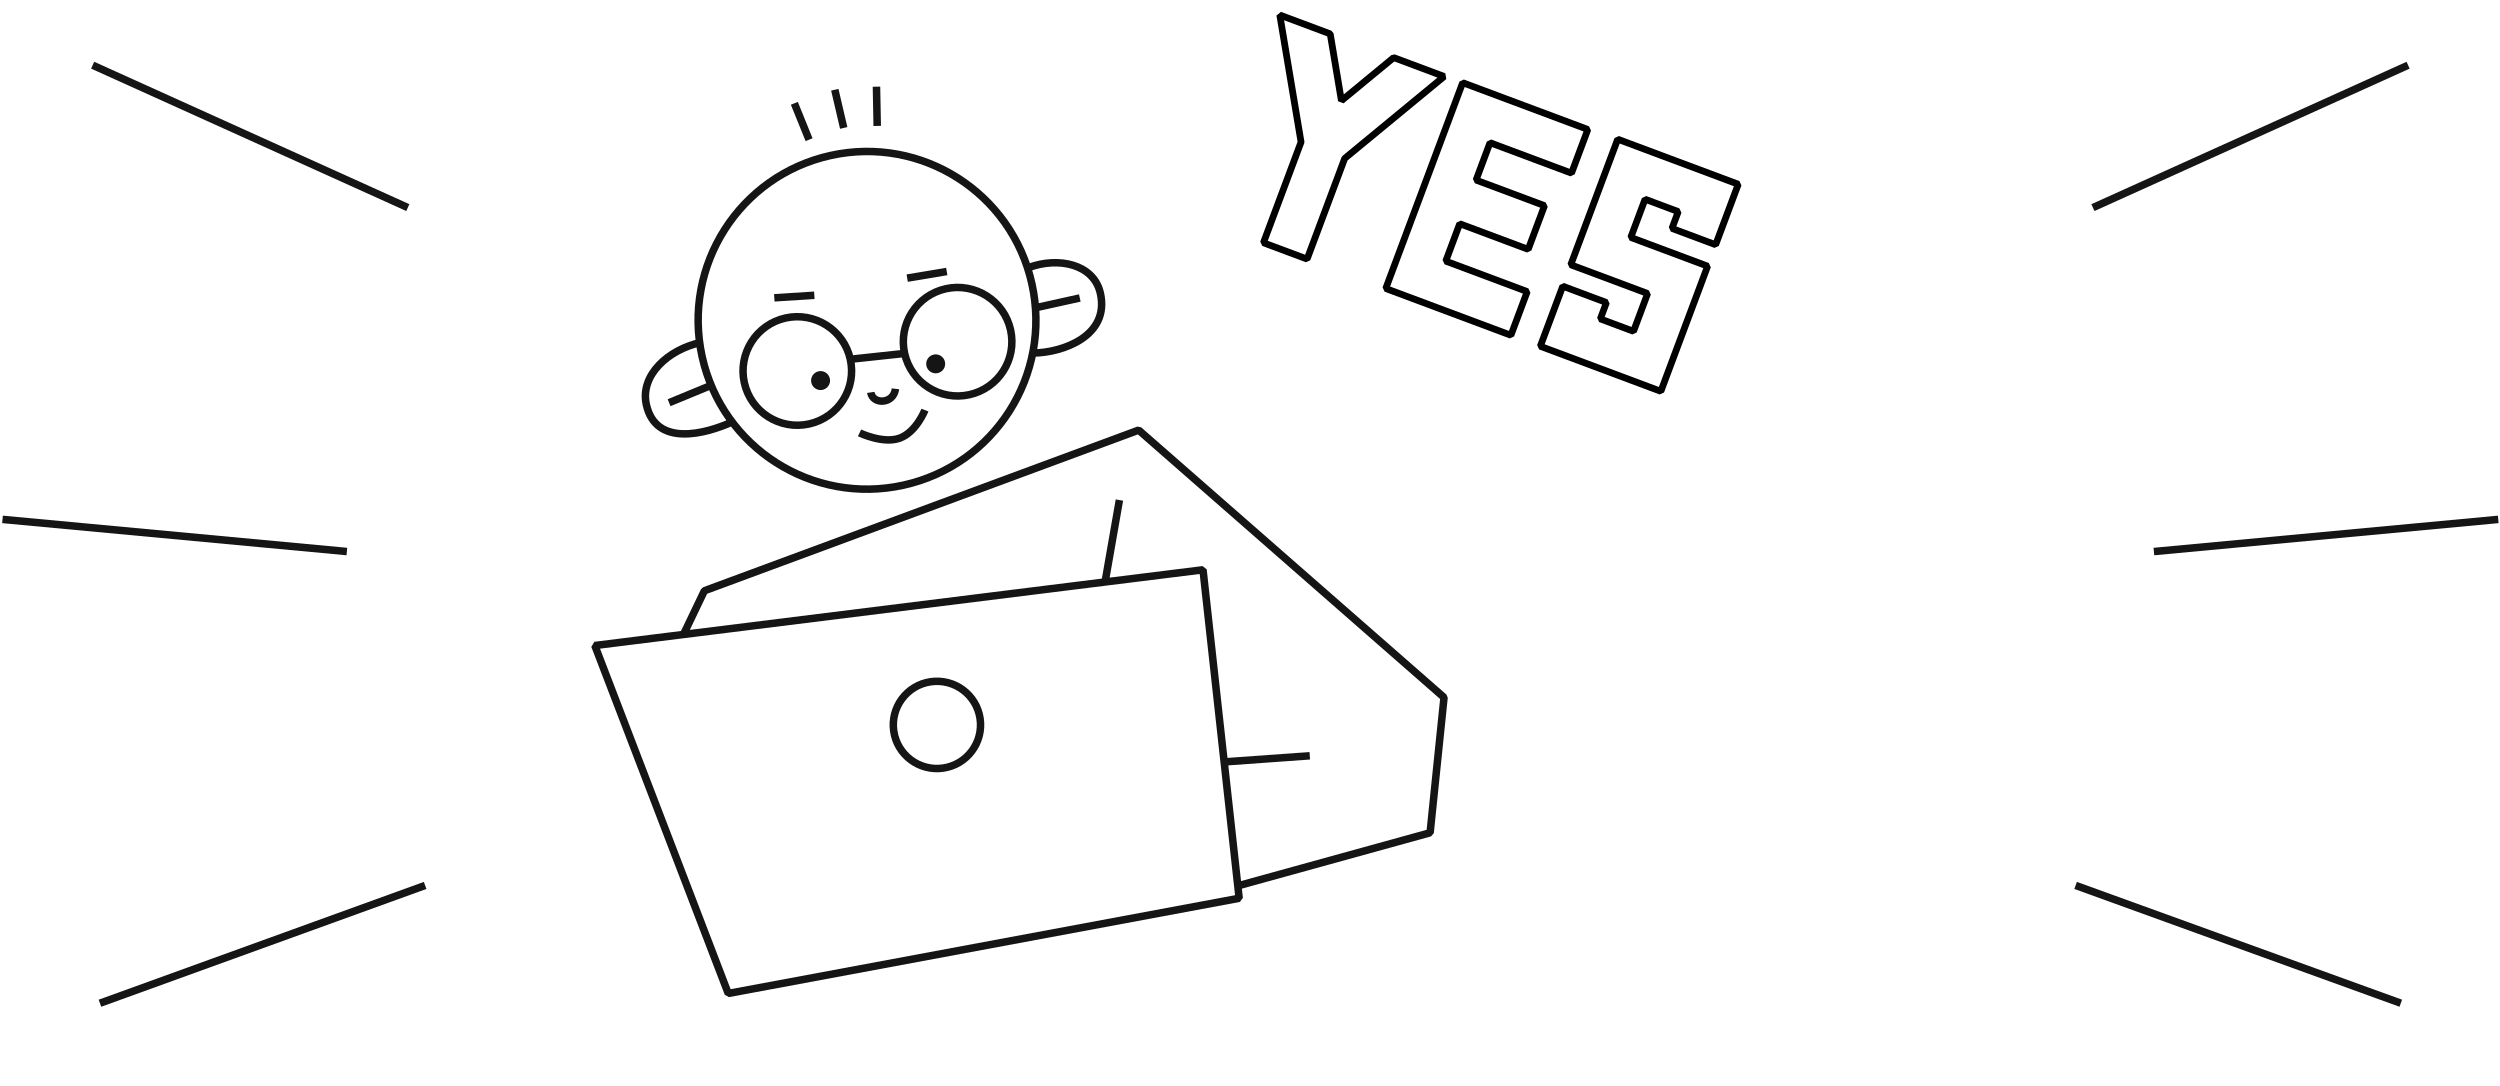 <?xml version="1.0" encoding="UTF-8"?> <svg xmlns="http://www.w3.org/2000/svg" width="997" height="433" viewBox="0 0 997 433" fill="none"> <circle cx="327.244" cy="151.771" r="3.784" transform="rotate(-12.468 327.244 151.771)" fill="#151515"></circle> <circle cx="373.15" cy="145.103" r="3.784" transform="rotate(-12.468 373.15 145.103)" fill="#151515"></circle> <path d="M410.095 106.751C422.034 102.265 436.247 105.279 438.842 117.016C442.606 134.037 423.752 140.669 412.079 140.787M279.378 136.593C266.463 139.449 255.167 149.629 257.762 161.366C261.526 178.387 281.294 173.108 291.929 168.293M413.599 122.599L430.624 118.834M266.829 160.6L282.947 153.95M316.782 41.197L322.655 55.706M332.914 35.784L336.472 51.025M349.539 34.57L349.834 50.219M411.522 113.208C419.55 149.513 396.62 185.453 360.307 193.482C323.993 201.512 288.048 178.59 280.021 142.285C271.993 105.98 294.923 70.04 331.236 62.011C367.55 53.981 403.495 76.903 411.522 113.208Z" stroke="#151515" stroke-width="3" stroke-linejoin="bevel"></path> <path d="M339.103 143.276C341.683 154.945 334.313 166.497 322.641 169.078C310.969 171.659 299.415 164.291 296.835 152.622C294.254 140.952 301.625 129.4 313.297 126.819C324.969 124.239 336.523 131.606 339.103 143.276ZM339.103 143.276L360.756 140.95M360.756 140.95C363.337 152.62 374.891 159.988 386.563 157.407C398.235 154.826 405.605 143.274 403.025 131.604C400.445 119.935 388.891 112.567 377.219 115.148C365.546 117.729 358.176 129.281 360.756 140.95Z" stroke="#151515" stroke-width="3" stroke-linejoin="bevel"></path> <path d="M361.792 110.917L377.569 108.27" stroke="#151515" stroke-width="3" stroke-linejoin="bevel"></path> <path d="M342.792 172.631C342.792 172.631 352.164 177.138 358.792 174.74C365.419 172.341 368.859 163.549 368.859 163.549" stroke="#151515" stroke-width="3" stroke-linejoin="bevel"></path> <path d="M308.791 118.766L324.758 117.758" stroke="#151515" stroke-width="3" stroke-linejoin="bevel"></path> <path d="M347.272 156.486C347.988 161.42 356.381 161.262 357.109 155.058" stroke="#151515" stroke-width="3" stroke-linejoin="bevel"></path> <path d="M272.565 253.03L237.211 257.433L290.427 396.189L494.178 358.227L493.634 353.284M272.565 253.03L280.915 235.6L454.088 171.526L575.879 278.141L570.323 332.101L493.634 353.284M272.565 253.03L440.703 232.092M493.634 353.284L488.192 303.851M488.192 303.851L479.757 227.229L440.703 232.092M488.192 303.851L522.337 301.403M440.703 232.092L446.422 199.425" stroke="#151515" stroke-width="3" stroke-linejoin="bevel"></path> <circle cx="373.646" cy="289.097" r="17.396" transform="rotate(-8.263 373.646 289.097)" stroke="#151515" stroke-width="3" stroke-linejoin="bevel"></circle> <path d="M626.718 69.051L633.23 51.63L600.733 39.482L583.317 32.972L576.805 50.393L571.232 65.302L564.722 82.718L559.149 97.626L552.637 115.047L570.053 121.557L602.55 133.705L609.062 116.283L576.565 104.136L582.138 89.228L609.442 99.434L615.952 82.018L588.648 71.812L594.221 56.903L626.718 69.051Z" stroke="black" stroke-width="2.7" stroke-miterlimit="10" stroke-linejoin="bevel"></path> <path d="M555.801 22.97L549.301 28.331L534.956 40.164L531.885 21.821L530.49 13.509L510.378 5.991L518.863 56.658L508.077 85.513L503.854 96.812L521.269 103.322L525.493 92.023L536.277 63.173L575.924 30.492L555.801 22.97Z" stroke="black" stroke-width="2.7" stroke-miterlimit="10" stroke-linejoin="bevel"></path> <path d="M662.564 62.022L645.143 55.51L638.631 72.931L632.933 88.175L628.114 101.068L626.423 105.59L657.078 117.049L651.442 132.125L638.209 127.178L640.651 120.646L623.23 114.134L620.788 120.666L615.215 135.575L614.276 138.088L662.346 156.056L663.285 153.544L668.858 138.635L674.494 123.559L680.315 107.986L681.004 106.143L650.354 94.687L656.052 79.443L669.286 84.39L666.781 91.09L684.197 97.6L686.702 90.9L692.149 76.326L693.214 73.479L662.564 62.022Z" stroke="black" stroke-width="2.7" stroke-miterlimit="10" stroke-linejoin="bevel"></path> <path d="M162.64 82.793L36.948 26" stroke="#151515" stroke-width="3"></path> <path d="M834.659 82.793L960.352 26" stroke="#151515" stroke-width="3"></path> <path d="M138.33 219.953L1 207.133" stroke="#151515" stroke-width="3"></path> <path d="M858.969 219.953L996.3 207.133" stroke="#151515" stroke-width="3"></path> <path d="M169.542 353.112L39.86 400.085" stroke="#151515" stroke-width="3"></path> <path d="M827.757 353.112L957.439 400.085" stroke="#151515" stroke-width="3"></path> </svg> 